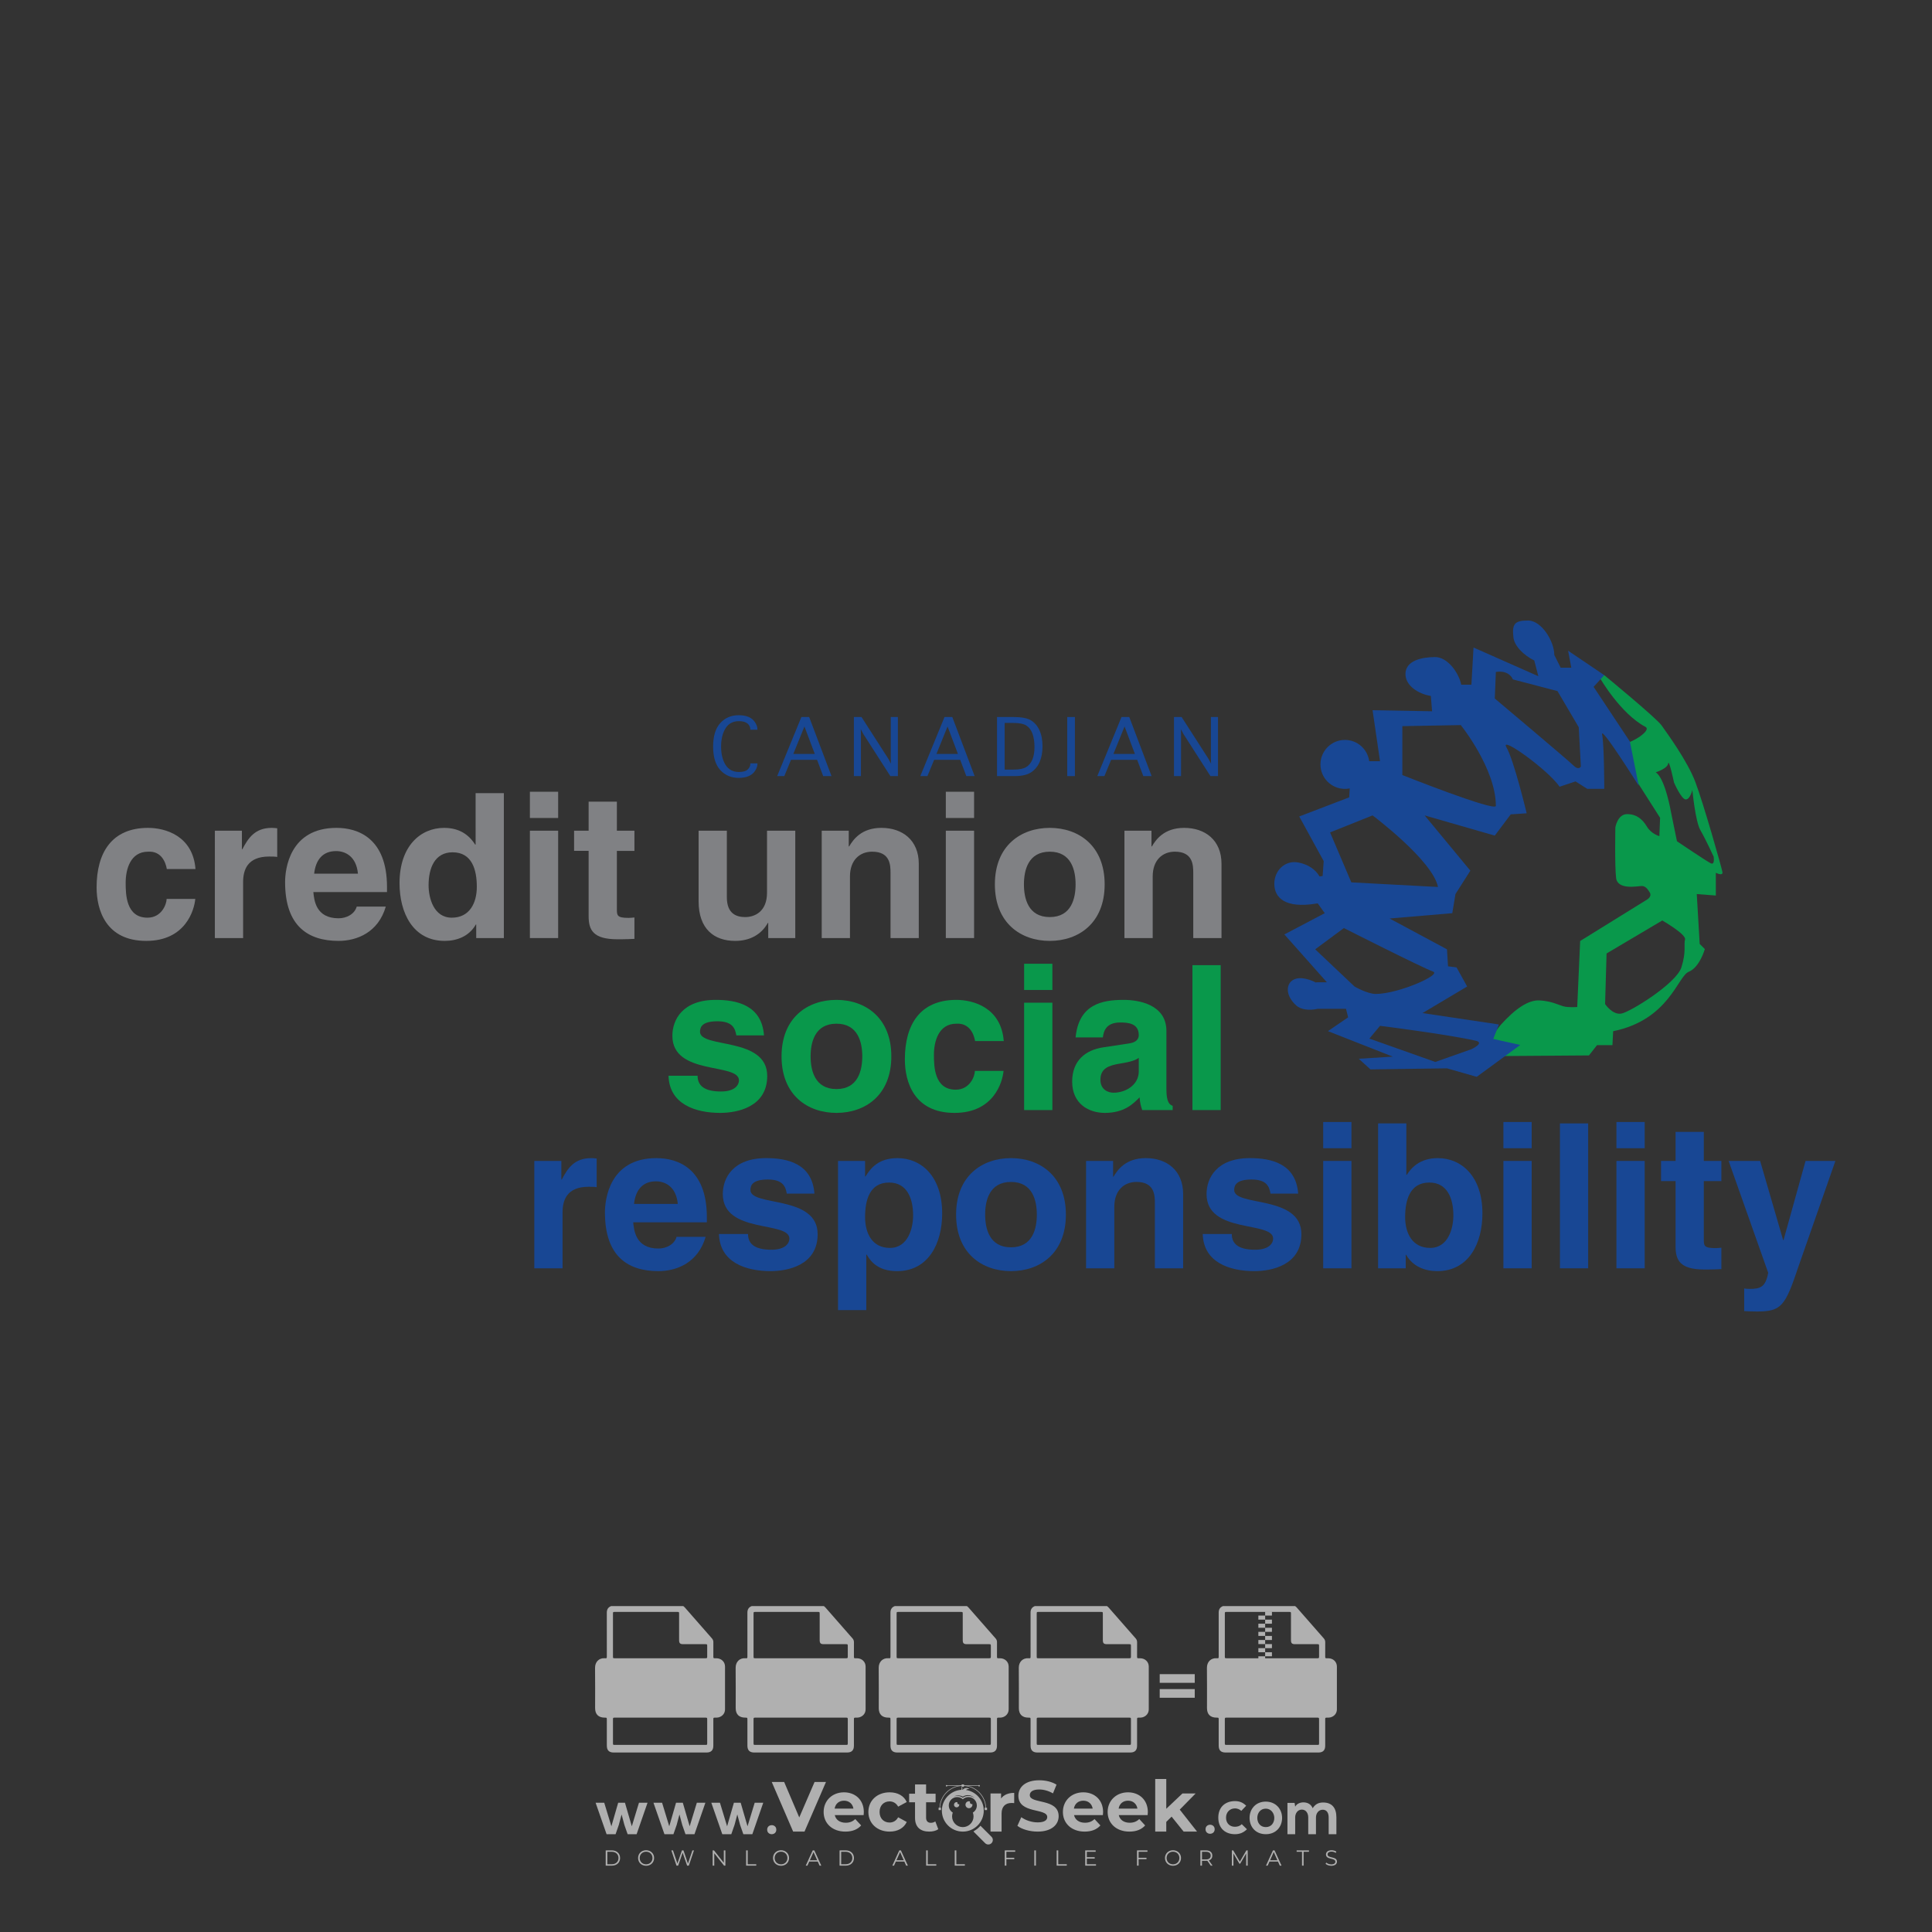 <?xml version="1.0" encoding="iso-8859-1"?>
<!-- Generator: Adobe Illustrator 24.3.0, SVG Export Plug-In . SVG Version: 6.00 Build 0)  -->
<svg version="1.1" id="Layer_1" xmlns="http://www.w3.org/2000/svg" xmlns:xlink="http://www.w3.org/1999/xlink" x="0px" y="0px"
	 viewBox="0 0 500 500" style="enable-background:new 0 0 500 500;" xml:space="preserve">
<rect x="0" y="0" width="500" height="500" fill="#333333" stroke="none"/>
<g id="watermark_1_">
	<g>
		<g id="watermark" style="opacity:0.61;">
			<g>
				<g>
					<g>
						<g>
							<polygon style="fill:#FFFFFF;" points="213.765,461.172 208.204,474.017 205.268,474.017 199.726,461.172 202.938,461.172 
								206.846,470.347 210.81,461.172 							"/>
						</g>
						<g>
							<path style="fill:#FFFFFF;" d="M223.507,469.741h-7.469c0.275,1.23,1.321,1.982,2.826,1.982c1.046,0,1.798-0.312,2.477-0.954
								l1.523,1.651c-0.917,1.046-2.294,1.597-4.074,1.597c-3.413,0-5.634-2.147-5.634-5.083c0-2.954,2.257-5.083,5.267-5.083
								c2.899,0,5.138,1.945,5.138,5.12C223.562,469.191,223.526,469.503,223.507,469.741 M216.002,468.071h4.863
								c-0.202-1.248-1.138-2.055-2.422-2.055C217.139,466.016,216.204,466.805,216.002,468.071"/>
						</g>
						<g>
							<path style="fill:#FFFFFF;" d="M224.735,468.934c0-2.973,2.294-5.083,5.505-5.083c2.074,0,3.707,0.899,4.423,2.514
								l-2.22,1.193c-0.532-0.936-1.321-1.358-2.221-1.358c-1.45,0-2.587,1.009-2.587,2.734c0,1.725,1.138,2.734,2.587,2.734
								c0.899,0,1.688-0.404,2.221-1.358l2.22,1.211c-0.716,1.578-2.349,2.495-4.423,2.495
								C227.029,474.017,224.735,471.907,224.735,468.934"/>
						</g>
						<g>
							<path style="fill:#FFFFFF;" d="M242.828,473.393c-0.587,0.422-1.45,0.624-2.331,0.624c-2.33,0-3.688-1.193-3.688-3.542
								v-4.055h-1.523v-2.202h1.523v-2.404h2.863v2.404h2.459v2.202h-2.459v4.019c0,0.844,0.458,1.303,1.229,1.303
								c0.422,0,0.844-0.128,1.156-0.367L242.828,473.393z"/>
						</g>
					</g>
					<g>
						<path style="fill:#FFFFFF;" d="M262.474,463.997v2.643c-0.238-0.018-0.422-0.037-0.642-0.037
							c-1.578,0-2.624,0.862-2.624,2.753v4.661h-2.863v-9.873h2.734v1.303C259.776,464.493,260.951,463.997,262.474,463.997"/>
					</g>
					<g>
						<path style="fill:#FFFFFF;" d="M263.299,472.53l1.009-2.239c1.083,0.789,2.697,1.339,4.239,1.339
							c1.762,0,2.477-0.587,2.477-1.376c0-2.404-7.469-0.752-7.469-5.524c0-2.184,1.762-4,5.413-4c1.615,0,3.267,0.385,4.459,1.138
							l-0.918,2.257c-1.193-0.679-2.422-1.009-3.56-1.009c-1.761,0-2.44,0.66-2.44,1.468c0,2.367,7.468,0.734,7.468,5.45
							c0,2.147-1.78,3.982-5.45,3.982C266.492,474.017,264.437,473.411,263.299,472.53"/>
					</g>
					<g>
						<path style="fill:#FFFFFF;" d="M285.428,469.741h-7.469c0.275,1.23,1.321,1.982,2.826,1.982c1.046,0,1.798-0.312,2.477-0.954
							l1.523,1.651c-0.918,1.046-2.294,1.597-4.074,1.597c-3.413,0-5.634-2.147-5.634-5.083c0-2.954,2.257-5.083,5.267-5.083
							c2.9,0,5.138,1.945,5.138,5.12C285.484,469.191,285.447,469.503,285.428,469.741 M277.923,468.071h4.863
							c-0.202-1.248-1.138-2.055-2.422-2.055C279.061,466.016,278.125,466.805,277.923,468.071"/>
					</g>
					<g>
						<path style="fill:#FFFFFF;" d="M297.007,469.741h-7.469c0.275,1.23,1.321,1.982,2.826,1.982c1.046,0,1.798-0.312,2.477-0.954
							l1.523,1.651c-0.918,1.046-2.294,1.597-4.074,1.597c-3.413,0-5.634-2.147-5.634-5.083c0-2.954,2.257-5.083,5.267-5.083
							c2.899,0,5.138,1.945,5.138,5.12C297.062,469.191,297.025,469.503,297.007,469.741 M289.501,468.071h4.863
							c-0.202-1.248-1.138-2.055-2.422-2.055C290.639,466.016,289.703,466.805,289.501,468.071"/>
					</g>
					<g>
						<polygon style="fill:#FFFFFF;" points="303.208,470.145 301.831,471.503 301.831,474.017 298.969,474.017 298.969,460.401 
							301.831,460.401 301.831,468.108 306.016,464.144 309.429,464.144 305.318,468.328 309.796,474.017 306.327,474.017 						"/>
					</g>
					<g>
						<path style="fill:#FFFFFF;" d="M256.601,475.359L256.601,475.359l-2.86-2.86c-0.435,0.508-0.953,0.943-1.534,1.284
							c-0.092,0.069-0.186,0.136-0.283,0.199l3.027,3.027c0.456,0.456,1.195,0.456,1.65,0
							C257.057,476.554,257.057,475.815,256.601,475.359"/>
					</g>
					<g>
						<path style="fill:#FFFFFF;" d="M249.984,463.244c0.221-0.173,0.495-0.281,0.797-0.281c0.042,0,0.083,0.002,0.124,0.006
							c-0.214-0.156-0.478-0.249-0.764-0.249c-0.395,0-0.744,0.18-0.981,0.458c-0.051,0-0.1,0.006-0.151,0.008
							c0.039-0.077,0.064-0.162,0.064-0.255c0-0.234-0.143-0.434-0.346-0.519c0.087,0.126,0.138,0.279,0.138,0.445
							c0,0.122-0.031,0.237-0.081,0.341c-2.811,0.201-5.03,2.539-5.03,5.4c0,2.993,2.426,5.42,5.42,5.42
							c2.993,0,5.42-2.426,5.42-5.42C254.595,465.879,252.593,463.635,249.984,463.244 M247.983,464.656
							c0.435,0,0.844,0.112,1.199,0.309c0.374-0.245,0.82-0.387,1.299-0.387c0.711,0,1.348,0.312,1.784,0.806
							c-0.435-0.379-1.004-0.61-1.627-0.61c-0.449,0-0.87,0.12-1.234,0.329c-0.079,0.046-0.156,0.096-0.229,0.15
							c-0.065-0.048-0.133-0.093-0.204-0.134c-0.369-0.219-0.8-0.344-1.26-0.344c-0.3,0-0.588,0.054-0.854,0.152
							C247.196,464.754,247.578,464.656,247.983,464.656 M251.772,469.098c0.115,0.305,0.181,0.634,0.181,0.979
							c0,1.534-1.244,2.777-2.778,2.777c-1.534,0-2.777-1.243-2.777-2.777c0-0.345,0.066-0.674,0.181-0.979
							c-0.62-0.382-1.035-1.064-1.035-1.846c0-1.197,0.971-2.168,2.168-2.168c0.565,0,1.078,0.218,1.463,0.572
							c0.386-0.354,0.899-0.572,1.464-0.572c1.197,0,2.168,0.971,2.168,2.168C252.807,468.034,252.392,468.716,251.772,469.098"/>
					</g>
					<g>
						<path style="fill:#FFFFFF;" d="M251.666,467.061c0,0.497-0.404,0.901-0.901,0.901c-0.497,0-0.901-0.404-0.901-0.901
							s0.404-0.901,0.901-0.901c0.101,0,0.197,0.017,0.287,0.047c-0.03,0.062-0.045,0.132-0.045,0.204
							c0,0.273,0.221,0.494,0.494,0.494c0.05,0,0.099-0.008,0.146-0.022C251.66,466.941,251.666,467,251.666,467.061"/>
					</g>
					<g>
						<path style="fill:#FFFFFF;" d="M248.255,467.061c0,0.376-0.305,0.681-0.681,0.681c-0.376,0-0.681-0.305-0.681-0.681
							s0.305-0.681,0.681-0.681c0.076,0,0.149,0.013,0.217,0.035c-0.023,0.047-0.034,0.1-0.034,0.155
							c0,0.206,0.167,0.374,0.374,0.374c0.038,0,0.075-0.006,0.11-0.017C248.25,466.97,248.255,467.015,248.255,467.061"/>
					</g>
					<g>
						<g>
							<g>
								<rect x="242.908" y="467.83" style="fill:#FFFFFF;" width="0.616" height="0.616"/>
							</g>
							<g>
								<rect x="254.827" y="467.83" style="fill:#FFFFFF;" width="0.616" height="0.616"/>
							</g>
							<g>
								<path style="fill:#FFFFFF;" d="M255.205,468.082h-0.14c0-3.248-2.642-5.89-5.89-5.89c-3.248,0-5.89,2.642-5.89,5.89h-0.14
									c0-1.611,0.627-3.125,1.766-4.264c1.139-1.139,2.653-1.766,4.264-1.766c1.611,0,3.125,0.627,4.264,1.766
									C254.578,464.957,255.205,466.471,255.205,468.082"/>
							</g>
						</g>
						<g>
							<rect x="248.868" y="461.814" style="fill:#FFFFFF;" width="0.616" height="0.616"/>
						</g>
						<g>
							<rect x="244.95" y="462.052" style="fill:#FFFFFF;" width="8.45" height="0.14"/>
						</g>
						<g>
							<path style="fill:#FFFFFF;" d="M245.174,462.15c0,0.108-0.088,0.196-0.196,0.196c-0.108,0-0.196-0.088-0.196-0.196
								c0-0.108,0.088-0.196,0.196-0.196C245.086,461.954,245.174,462.042,245.174,462.15"/>
						</g>
						<g>
							<path style="fill:#FFFFFF;" d="M253.596,462.15c0,0.108-0.088,0.196-0.196,0.196c-0.108,0-0.196-0.088-0.196-0.196
								c0-0.108,0.088-0.196,0.196-0.196C253.509,461.954,253.596,462.042,253.596,462.15"/>
						</g>
					</g>
				</g>
				<g>
					<path style="fill:#FFFFFF;" d="M314.356,473.409c0,1.559-2.364,1.559-2.364,0C311.993,471.851,314.356,471.851,314.356,473.409
						z"/>
				</g>
				<g>
					<g>
						<g>
							<path style="fill:#FFFFFF;" d="M161.739,466.549l1.772,6.088l1.855-6.088h2.215l-2.823,8.14h-2.33l-0.837-2.396l-0.722-2.708
								l-0.722,2.708l-0.837,2.396h-2.33l-2.839-8.14h2.231l1.855,6.088l1.756-6.088H161.739z"/>
						</g>
						<g>
							<path style="fill:#FFFFFF;" d="M176.713,466.549l1.772,6.088l1.855-6.088h2.215l-2.823,8.14h-2.33l-0.837-2.396l-0.722-2.708
								l-0.722,2.708l-0.837,2.396h-2.33l-2.839-8.14h2.231l1.855,6.088l1.756-6.088H176.713z"/>
						</g>
						<g>
							<path style="fill:#FFFFFF;" d="M191.687,466.549l1.772,6.088l1.855-6.088h2.215l-2.823,8.14h-2.33l-0.837-2.396l-0.722-2.708
								l-0.722,2.708l-0.837,2.396h-2.33l-2.839-8.14h2.231l1.855,6.088l1.756-6.088H191.687z"/>
						</g>
					</g>
					<g>
						<path style="fill:#FFFFFF;" d="M200.908,473.52c0,1.559-2.364,1.559-2.364,0C198.545,471.962,200.908,471.962,200.908,473.52z
							"/>
					</g>
					<g>
						<path style="fill:#FFFFFF;" d="M322.71,473.409c-0.935,0.919-1.919,1.28-3.117,1.28c-2.346,0-4.3-1.411-4.3-4.282
							s1.953-4.284,4.3-4.284c1.149,0,2.035,0.329,2.921,1.199l-1.264,1.329c-0.476-0.428-1.066-0.64-1.623-0.64
							c-1.346,0-2.33,0.985-2.33,2.396c0,1.542,1.05,2.362,2.297,2.362c0.64,0,1.28-0.18,1.772-0.672L322.71,473.409z"/>
					</g>
					<g>
						<path style="fill:#FFFFFF;" d="M331.805,470.472c0,2.33-1.591,4.217-4.217,4.217c-2.626,0-4.201-1.887-4.201-4.217
							c0-2.314,1.609-4.217,4.185-4.217C330.149,466.255,331.805,468.158,331.805,470.472z M325.389,470.472
							c0,1.231,0.739,2.38,2.199,2.38c1.46,0,2.199-1.149,2.199-2.38c0-1.215-0.854-2.396-2.199-2.396
							C326.144,468.077,325.389,469.258,325.389,470.472z"/>
					</g>
					<g>
						<path style="fill:#FFFFFF;" d="M338.572,474.689v-4.332c0-1.068-0.559-2.035-1.658-2.035c-1.082,0-1.722,0.967-1.722,2.035
							v4.332h-2.003v-8.107h1.855l0.148,0.985c0.426-0.82,1.362-1.116,2.133-1.116c0.969,0,1.937,0.394,2.396,1.51
							c0.723-1.149,1.658-1.478,2.708-1.478c2.297,0,3.43,1.412,3.43,3.84v4.365h-2.003v-4.365c0-1.066-0.442-1.97-1.526-1.97
							c-1.082,0-1.756,0.935-1.756,2.003v4.332H338.572z"/>
					</g>
				</g>
			</g>
		</g>
		<g style="opacity:0.61;">
			<g>
				<g>
					<path style="fill:#FFFFFF;" d="M345.988,431.299c-0.006-1.224-0.959-2.121-2.189-2.14c-0.924-0.014-0.832,0.12-0.834-0.867
						c-0.003-1.097-0.007-2.194,0.003-3.292c0.003-0.379-0.112-0.691-0.362-0.976c-2.342-2.668-4.678-5.342-7.019-8.011
						c-0.12-0.137-0.275-0.244-0.414-0.366c-6.214,0-12.427,0-18.641,0c-0.794,0.293-1.14,0.868-1.138,1.709
						c0.01,3.748,0.004,7.496,0.004,11.243c0,0.556-0.003,0.589-0.55,0.551c-1.497-0.102-2.516,0.986-2.497,2.492
						c0.044,3.476,0.013,6.953,0.014,10.429c0.001,1.58,0.867,2.443,2.45,2.449c0.582,0.002,0.582,0.002,0.582,0.6
						c0,2.219-0.001,4.438,0.001,6.657c0.001,1.192,0.58,1.771,1.768,1.771c8.013,0.001,16.027,0.001,24.04,0
						c1.168,0,1.755-0.583,1.757-1.745c0.002-2.256,0-4.512,0.001-6.768c0-0.512,0.002-0.511,0.52-0.515
						c0.271-0.002,0.541,0.008,0.809-0.058c0.996-0.246,1.69-1.044,1.694-2.069C346.003,438.696,346.005,434.997,345.988,431.299z
						 M317.537,417.162c5.337,0,10.674,0,16.01,0c0.548,0,0.554,0.007,0.554,0.561c0.001,2.243-0.001,4.486,0.001,6.73
						c0.001,0.811,0.249,1.059,1.06,1.059c1.91,0.001,3.821,0,5.731,0.001c0.458,0,0.479,0.021,0.481,0.483
						c0.003,0.887,0.002,1.775,0,2.662c-0.001,0.477-0.024,0.498-0.504,0.499c-3.895,0.001-7.79,0-11.684,0
						c-3.882,0-7.765,0-11.647,0c-0.55,0-0.552-0.001-0.552-0.561c-0.001-3.624-0.001-7.247,0-10.871
						C316.987,417.166,316.991,417.162,317.537,417.162z M340.822,451.579c-3.883,0.001-7.766,0-11.65,0c-3.871,0-7.742,0-11.613,0
						c-0.572,0-0.574-0.002-0.574-0.579c-0.001-1.997-0.001-3.994,0.001-5.991c0-0.464,0.023-0.486,0.478-0.487
						c7.803-0.001,15.607-0.001,23.41,0c0.478,0,0.499,0.02,0.499,0.503c0.002,1.997,0.001,3.994,0,5.991
						C341.375,451.574,341.37,451.579,340.822,451.579z"/>
				</g>
				<g>
					<g>
						<rect x="327.418" y="417.053" style="fill:#FFFFFF;" width="1.757" height="1.054"/>
					</g>
					<g>
						<rect x="325.662" y="418.107" style="fill:#FFFFFF;" width="1.757" height="1.054"/>
					</g>
					<g>
						<rect x="327.418" y="419.161" style="fill:#FFFFFF;" width="1.757" height="1.054"/>
					</g>
					<g>
						<rect x="325.662" y="420.215" style="fill:#FFFFFF;" width="1.757" height="1.054"/>
					</g>
					<g>
						<rect x="327.418" y="421.269" style="fill:#FFFFFF;" width="1.757" height="1.054"/>
					</g>
					<g>
						<rect x="325.662" y="422.323" style="fill:#FFFFFF;" width="1.757" height="1.054"/>
					</g>
					<g>
						<rect x="327.418" y="423.378" style="fill:#FFFFFF;" width="1.757" height="1.054"/>
					</g>
					<g>
						<rect x="325.662" y="424.432" style="fill:#FFFFFF;" width="1.757" height="1.054"/>
					</g>
					<g>
						<rect x="327.418" y="425.486" style="fill:#FFFFFF;" width="1.757" height="1.054"/>
					</g>
					<g>
						<rect x="325.662" y="426.54" style="fill:#FFFFFF;" width="1.757" height="1.054"/>
					</g>
					<g>
						<rect x="327.418" y="427.594" style="fill:#FFFFFF;" width="1.757" height="1.054"/>
					</g>
					<g>
						<rect x="325.662" y="428.648" style="fill:#FFFFFF;" width="1.757" height="1.054"/>
					</g>
				</g>
			</g>
			<g>
				<path style="fill:#FFFFFF;" d="M187.637,431.299c-0.006-1.224-0.959-2.121-2.189-2.14c-0.924-0.014-0.832,0.12-0.834-0.867
					c-0.003-1.097-0.007-2.194,0.003-3.292c0.003-0.379-0.112-0.691-0.362-0.976c-2.342-2.668-4.678-5.342-7.019-8.011
					c-0.12-0.137-0.275-0.244-0.414-0.366c-6.214,0-12.427,0-18.641,0c-0.794,0.293-1.14,0.868-1.138,1.709
					c0.01,3.748,0.004,7.496,0.004,11.243c0,0.556-0.003,0.589-0.55,0.551c-1.497-0.102-2.516,0.986-2.497,2.492
					c0.044,3.476,0.013,6.953,0.014,10.429c0.001,1.58,0.867,2.443,2.45,2.449c0.582,0.002,0.582,0.002,0.582,0.6
					c0,2.219-0.001,4.438,0.001,6.657c0.001,1.192,0.58,1.771,1.768,1.771c8.013,0.001,16.027,0.001,24.04,0
					c1.168,0,1.755-0.583,1.757-1.745c0.002-2.256,0-4.512,0.001-6.768c0-0.512,0.002-0.511,0.52-0.515
					c0.271-0.002,0.541,0.008,0.809-0.058c0.996-0.246,1.69-1.044,1.694-2.069C187.652,438.696,187.655,434.997,187.637,431.299z
					 M159.187,417.162c5.337,0,10.674,0,16.01,0c0.548,0,0.554,0.007,0.554,0.561c0.001,2.243-0.001,4.486,0.001,6.73
					c0.001,0.811,0.249,1.059,1.06,1.059c1.91,0.001,3.821,0,5.731,0.001c0.458,0,0.479,0.021,0.481,0.483
					c0.003,0.887,0.002,1.775,0,2.662c-0.001,0.477-0.024,0.498-0.504,0.499c-3.895,0.001-7.79,0-11.684,0
					c-3.882,0-7.765,0-11.647,0c-0.55,0-0.552-0.001-0.552-0.561c-0.001-3.624-0.001-7.247,0-10.871
					C158.636,417.166,158.64,417.162,159.187,417.162z M182.472,451.579c-3.883,0.001-7.766,0-11.65,0c-3.871,0-7.742,0-11.613,0
					c-0.572,0-0.574-0.002-0.574-0.579c-0.001-1.997-0.001-3.994,0.001-5.991c0-0.464,0.023-0.486,0.478-0.487
					c7.803-0.001,15.607-0.001,23.41,0c0.478,0,0.499,0.02,0.499,0.503c0.002,1.997,0.001,3.994,0,5.991
					C183.024,451.574,183.019,451.579,182.472,451.579z"/>
			</g>
			<g>
				<path style="fill:#FFFFFF;" d="M159.779,440.669v-7.897h2.779c0.375,0,0.726,0.061,1.053,0.182
					c0.327,0.121,0.612,0.292,0.855,0.513c0.242,0.221,0.434,0.483,0.573,0.789c0.14,0.305,0.21,0.642,0.21,1.009
					c0,0.375-0.07,0.715-0.21,1.02c-0.14,0.305-0.331,0.568-0.573,0.789c-0.243,0.221-0.528,0.392-0.855,0.513
					c-0.327,0.121-0.678,0.182-1.053,0.182h-1.29v2.901H159.779z M162.58,436.356c0.39,0,0.684-0.111,0.882-0.331
					c0.199-0.22,0.298-0.474,0.298-0.761c0-0.14-0.024-0.276-0.072-0.408c-0.048-0.132-0.121-0.248-0.221-0.347
					c-0.099-0.099-0.223-0.178-0.37-0.237c-0.147-0.059-0.32-0.089-0.518-0.089h-1.312v2.173H162.58z"/>
				<path style="fill:#FFFFFF;" d="M166.308,432.771h1.731l3.177,5.294h0.088l-0.088-1.522v-3.772h1.478v7.897h-1.566l-3.353-5.592
					h-0.088l0.088,1.522v4.07h-1.467V432.771z"/>
				<path style="fill:#FFFFFF;" d="M177.922,436.334h3.872c0.022,0.089,0.04,0.195,0.055,0.32c0.014,0.125,0.022,0.25,0.022,0.375
					c0,0.507-0.077,0.985-0.231,1.434c-0.154,0.449-0.397,0.849-0.728,1.202c-0.353,0.375-0.776,0.666-1.268,0.871
					c-0.493,0.206-1.055,0.309-1.688,0.309c-0.574,0-1.114-0.103-1.622-0.309c-0.507-0.206-0.948-0.492-1.323-0.86
					c-0.375-0.367-0.673-0.803-0.894-1.307c-0.221-0.504-0.331-1.053-0.331-1.649c0-0.595,0.11-1.145,0.331-1.649
					c0.221-0.504,0.518-0.939,0.894-1.307c0.375-0.367,0.816-0.654,1.323-0.86c0.507-0.206,1.048-0.309,1.622-0.309
					c0.64,0,1.211,0.11,1.715,0.331c0.504,0.221,0.935,0.526,1.296,0.915l-1.025,1.004c-0.258-0.272-0.544-0.48-0.861-0.623
					c-0.316-0.143-0.695-0.215-1.136-0.215c-0.361,0-0.703,0.065-1.026,0.193c-0.324,0.129-0.607,0.311-0.85,0.546
					c-0.242,0.235-0.436,0.52-0.579,0.855c-0.143,0.335-0.215,0.708-0.215,1.119c0,0.412,0.072,0.785,0.215,1.12
					c0.143,0.335,0.338,0.62,0.584,0.855c0.246,0.235,0.531,0.418,0.855,0.546c0.323,0.129,0.669,0.193,1.037,0.193
					c0.419,0,0.773-0.061,1.064-0.182c0.29-0.121,0.538-0.278,0.744-0.469c0.148-0.132,0.275-0.3,0.381-0.502
					c0.106-0.202,0.189-0.428,0.248-0.678h-2.482V436.334z"/>
			</g>
			<g>
				<path style="fill:#FFFFFF;" d="M224.019,431.299c-0.006-1.224-0.959-2.121-2.189-2.14c-0.924-0.014-0.832,0.12-0.834-0.867
					c-0.003-1.097-0.007-2.194,0.003-3.292c0.003-0.379-0.112-0.691-0.362-0.976c-2.342-2.668-4.678-5.342-7.019-8.011
					c-0.12-0.137-0.275-0.244-0.414-0.366c-6.214,0-12.427,0-18.641,0c-0.794,0.293-1.14,0.868-1.138,1.709
					c0.01,3.748,0.004,7.496,0.004,11.243c0,0.556-0.003,0.589-0.55,0.551c-1.497-0.102-2.516,0.986-2.497,2.492
					c0.044,3.476,0.013,6.953,0.014,10.429c0.001,1.58,0.867,2.443,2.45,2.449c0.582,0.002,0.582,0.002,0.582,0.6
					c0,2.219-0.001,4.438,0.001,6.657c0.001,1.192,0.58,1.771,1.768,1.771c8.013,0.001,16.027,0.001,24.04,0
					c1.168,0,1.755-0.583,1.757-1.745c0.002-2.256,0-4.512,0.001-6.768c0-0.512,0.002-0.511,0.52-0.515
					c0.271-0.002,0.541,0.008,0.809-0.058c0.997-0.246,1.69-1.044,1.694-2.069C224.034,438.696,224.036,434.997,224.019,431.299z
					 M195.568,417.162c5.337,0,10.674,0,16.01,0c0.548,0,0.554,0.007,0.554,0.561c0.001,2.243-0.001,4.486,0.001,6.73
					c0.001,0.811,0.249,1.059,1.06,1.059c1.91,0.001,3.821,0,5.731,0.001c0.458,0,0.479,0.021,0.481,0.483
					c0.003,0.887,0.002,1.775,0,2.662c-0.001,0.477-0.024,0.498-0.504,0.499c-3.895,0.001-7.79,0-11.684,0
					c-3.882,0-7.765,0-11.647,0c-0.55,0-0.552-0.001-0.552-0.561c-0.001-3.624-0.001-7.247,0-10.871
					C195.018,417.166,195.022,417.162,195.568,417.162z M218.854,451.579c-3.883,0.001-7.766,0-11.65,0c-3.871,0-7.742,0-11.613,0
					c-0.572,0-0.574-0.002-0.574-0.579c-0.001-1.997-0.001-3.994,0.001-5.991c0-0.464,0.023-0.486,0.478-0.487
					c7.803-0.001,15.607-0.001,23.41,0c0.478,0,0.499,0.02,0.499,0.503c0.002,1.997,0.001,3.994,0,5.991
					C219.406,451.574,219.401,451.579,218.854,451.579z"/>
			</g>
			<g>
				<path style="fill:#FFFFFF;" d="M205.111,432.771h1.699l2.967,7.897h-1.644l-0.651-1.886h-3.044l-0.651,1.886h-1.643
					L205.111,432.771z M206.997,437.415l-0.706-1.974l-0.287-0.96h-0.088l-0.287,0.96l-0.706,1.974H206.997z"/>
				<path style="fill:#FFFFFF;" d="M211.331,434.536c-0.125,0-0.245-0.024-0.359-0.072c-0.114-0.048-0.213-0.114-0.298-0.199
					c-0.084-0.084-0.151-0.182-0.198-0.292c-0.048-0.11-0.072-0.232-0.072-0.364s0.024-0.254,0.072-0.364
					c0.048-0.11,0.114-0.208,0.198-0.292c0.084-0.084,0.184-0.151,0.298-0.198c0.114-0.048,0.233-0.072,0.359-0.072
					c0.257,0,0.478,0.09,0.662,0.27c0.184,0.181,0.276,0.399,0.276,0.656s-0.092,0.476-0.276,0.656
					C211.809,434.446,211.589,434.536,211.331,434.536z M210.615,440.669v-5.404h1.445v5.404H210.615z"/>
			</g>
			<g>
				<path style="fill:#FFFFFF;" d="M261.044,431.299c-0.006-1.224-0.959-2.121-2.189-2.14c-0.924-0.014-0.832,0.12-0.834-0.867
					c-0.003-1.097-0.007-2.194,0.003-3.292c0.003-0.379-0.112-0.691-0.362-0.976c-2.342-2.668-4.678-5.342-7.019-8.011
					c-0.12-0.137-0.275-0.244-0.414-0.366c-6.214,0-12.427,0-18.641,0c-0.794,0.293-1.14,0.868-1.138,1.709
					c0.01,3.748,0.004,7.496,0.004,11.243c0,0.556-0.003,0.589-0.55,0.551c-1.497-0.102-2.516,0.986-2.497,2.492
					c0.044,3.476,0.013,6.953,0.014,10.429c0.001,1.58,0.867,2.443,2.45,2.449c0.582,0.002,0.582,0.002,0.582,0.6
					c0,2.219-0.001,4.438,0.001,6.657c0.001,1.192,0.58,1.771,1.768,1.771c8.013,0.001,16.027,0.001,24.04,0
					c1.168,0,1.755-0.583,1.757-1.745c0.002-2.256,0-4.512,0.001-6.768c0-0.512,0.002-0.511,0.52-0.515
					c0.271-0.002,0.541,0.008,0.809-0.058c0.996-0.246,1.69-1.044,1.694-2.069C261.059,438.696,261.061,434.997,261.044,431.299z
					 M232.593,417.162c5.337,0,10.674,0,16.01,0c0.548,0,0.554,0.007,0.554,0.561c0.001,2.243-0.001,4.486,0.001,6.73
					c0.001,0.811,0.249,1.059,1.06,1.059c1.91,0.001,3.821,0,5.731,0.001c0.458,0,0.479,0.021,0.481,0.483
					c0.003,0.887,0.002,1.775,0,2.662c-0.001,0.477-0.024,0.498-0.504,0.499c-3.895,0.001-7.79,0-11.684,0
					c-3.882,0-7.765,0-11.647,0c-0.55,0-0.552-0.001-0.552-0.561c-0.001-3.624-0.001-7.247,0-10.871
					C232.042,417.166,232.047,417.162,232.593,417.162z M255.878,451.579c-3.883,0.001-7.766,0-11.65,0c-3.871,0-7.742,0-11.613,0
					c-0.572,0-0.574-0.002-0.574-0.579c-0.001-1.997-0.001-3.994,0.001-5.991c0-0.464,0.023-0.486,0.478-0.487
					c7.803-0.001,15.607-0.001,23.41,0c0.478,0,0.499,0.02,0.499,0.503c0.002,1.997,0.001,3.994,0,5.991
					C256.431,451.574,256.426,451.579,255.878,451.579z"/>
			</g>
			<g>
				<path style="fill:#FFFFFF;" d="M236.361,440.845c-0.338,0-0.662-0.048-0.971-0.143c-0.309-0.095-0.592-0.239-0.849-0.43
					c-0.257-0.191-0.481-0.425-0.673-0.7c-0.191-0.276-0.342-0.597-0.452-0.965l1.401-0.551c0.103,0.397,0.283,0.726,0.54,0.987
					c0.257,0.261,0.596,0.392,1.015,0.392c0.154,0,0.303-0.02,0.447-0.061c0.143-0.04,0.272-0.099,0.386-0.176
					s0.204-0.175,0.27-0.292c0.066-0.118,0.099-0.254,0.099-0.408c0-0.147-0.026-0.279-0.077-0.397
					c-0.051-0.117-0.138-0.227-0.259-0.331c-0.121-0.103-0.28-0.202-0.475-0.298c-0.195-0.095-0.435-0.195-0.722-0.298l-0.485-0.176
					c-0.213-0.073-0.429-0.173-0.645-0.298c-0.217-0.125-0.413-0.276-0.59-0.452c-0.177-0.176-0.322-0.384-0.436-0.623
					c-0.114-0.239-0.171-0.509-0.171-0.81c0-0.309,0.06-0.597,0.182-0.866c0.121-0.268,0.294-0.503,0.518-0.706
					c0.224-0.202,0.492-0.36,0.805-0.474s0.66-0.171,1.042-0.171c0.397,0,0.74,0.053,1.031,0.16
					c0.291,0.107,0.537,0.243,0.739,0.408c0.202,0.165,0.366,0.348,0.491,0.546c0.125,0.199,0.217,0.386,0.276,0.563l-1.312,0.551
					c-0.074-0.221-0.208-0.419-0.402-0.596c-0.195-0.176-0.462-0.265-0.8-0.265c-0.324,0-0.592,0.075-0.805,0.226
					c-0.213,0.151-0.32,0.348-0.32,0.59c0,0.235,0.103,0.436,0.309,0.601c0.206,0.165,0.533,0.325,0.982,0.48l0.497,0.165
					c0.316,0.111,0.605,0.237,0.866,0.381c0.261,0.143,0.485,0.314,0.673,0.513c0.187,0.199,0.331,0.425,0.43,0.678
					c0.1,0.254,0.149,0.546,0.149,0.877c0,0.412-0.083,0.767-0.248,1.064c-0.165,0.298-0.377,0.542-0.634,0.734
					c-0.258,0.191-0.548,0.335-0.872,0.43C236.986,440.797,236.67,440.845,236.361,440.845z"/>
				<path style="fill:#FFFFFF;" d="M239.516,432.771h1.61l1.633,4.754l0.287,1.015h0.088l0.309-1.015l1.699-4.754h1.61l-2.879,7.897
					h-1.566L239.516,432.771z"/>
				<path style="fill:#FFFFFF;" d="M251.097,436.334h3.871c0.022,0.089,0.04,0.195,0.055,0.32c0.015,0.125,0.023,0.25,0.023,0.375
					c0,0.507-0.078,0.985-0.232,1.434c-0.154,0.449-0.397,0.849-0.728,1.202c-0.353,0.375-0.775,0.666-1.268,0.871
					c-0.493,0.206-1.055,0.309-1.688,0.309c-0.574,0-1.114-0.103-1.621-0.309c-0.507-0.206-0.949-0.492-1.324-0.86
					c-0.375-0.367-0.673-0.803-0.894-1.307c-0.22-0.504-0.331-1.053-0.331-1.649c0-0.595,0.11-1.145,0.331-1.649
					c0.221-0.504,0.518-0.939,0.894-1.307c0.375-0.367,0.816-0.654,1.324-0.86c0.507-0.206,1.047-0.309,1.621-0.309
					c0.64,0,1.211,0.11,1.715,0.331c0.504,0.221,0.936,0.526,1.296,0.915l-1.026,1.004c-0.257-0.272-0.544-0.48-0.861-0.623
					c-0.316-0.143-0.694-0.215-1.136-0.215c-0.36,0-0.702,0.065-1.026,0.193c-0.323,0.129-0.607,0.311-0.849,0.546
					c-0.243,0.235-0.436,0.52-0.579,0.855c-0.143,0.335-0.215,0.708-0.215,1.119c0,0.412,0.072,0.785,0.215,1.12
					c0.143,0.335,0.338,0.62,0.585,0.855c0.246,0.235,0.531,0.418,0.854,0.546c0.324,0.129,0.669,0.193,1.037,0.193
					c0.419,0,0.774-0.061,1.064-0.182c0.29-0.121,0.539-0.278,0.745-0.469c0.147-0.132,0.274-0.3,0.38-0.502
					c0.107-0.202,0.189-0.428,0.248-0.678h-2.482V436.334z"/>
			</g>
			<g>
				<path style="fill:#FFFFFF;" d="M297.3,431.299c-0.006-1.224-0.959-2.121-2.189-2.14c-0.924-0.014-0.832,0.12-0.834-0.867
					c-0.003-1.097-0.007-2.194,0.003-3.292c0.003-0.379-0.112-0.691-0.362-0.976c-2.342-2.668-4.678-5.342-7.019-8.011
					c-0.12-0.137-0.275-0.244-0.414-0.366c-6.214,0-12.427,0-18.641,0c-0.794,0.293-1.14,0.868-1.138,1.709
					c0.01,3.748,0.004,7.496,0.004,11.243c0,0.556-0.003,0.589-0.55,0.551c-1.497-0.102-2.516,0.986-2.497,2.492
					c0.044,3.476,0.013,6.953,0.014,10.429c0.001,1.58,0.867,2.443,2.45,2.449c0.582,0.002,0.582,0.002,0.582,0.6
					c0,2.219-0.001,4.438,0.001,6.657c0.001,1.192,0.58,1.771,1.768,1.771c8.013,0.001,16.027,0.001,24.04,0
					c1.168,0,1.755-0.583,1.757-1.745c0.002-2.256,0-4.512,0.001-6.768c0-0.512,0.002-0.511,0.52-0.515
					c0.271-0.002,0.541,0.008,0.809-0.058c0.996-0.246,1.69-1.044,1.694-2.069C297.315,438.696,297.318,434.997,297.3,431.299z
					 M268.85,417.162c5.337,0,10.674,0,16.01,0c0.548,0,0.554,0.007,0.554,0.561c0.001,2.243-0.001,4.486,0.001,6.73
					c0.001,0.811,0.249,1.059,1.06,1.059c1.91,0.001,3.821,0,5.731,0.001c0.458,0,0.479,0.021,0.481,0.483
					c0.003,0.887,0.002,1.775,0,2.662c-0.001,0.477-0.024,0.498-0.504,0.499c-3.895,0.001-7.79,0-11.684,0
					c-3.882,0-7.765,0-11.647,0c-0.55,0-0.552-0.001-0.552-0.561c-0.001-3.624-0.001-7.247,0-10.871
					C268.299,417.166,268.303,417.162,268.85,417.162z M292.135,451.579c-3.883,0.001-7.766,0-11.65,0c-3.871,0-7.742,0-11.613,0
					c-0.572,0-0.574-0.002-0.574-0.579c-0.001-1.997-0.001-3.994,0.001-5.991c0-0.464,0.023-0.486,0.478-0.487
					c7.803-0.001,15.607-0.001,23.41,0c0.478,0,0.499,0.02,0.499,0.503c0.001,1.997,0.001,3.994,0,5.991
					C292.687,451.574,292.682,451.579,292.135,451.579z"/>
			</g>
			<g>
				<path style="fill:#FFFFFF;" d="M272.966,434.183v1.831h3.165v1.412h-3.165v1.831h3.518v1.412h-5.007v-7.897h5.007v1.412H272.966
					z"/>
				<path style="fill:#FFFFFF;" d="M277.852,440.669v-7.897h2.779c0.375,0,0.726,0.061,1.053,0.182
					c0.327,0.121,0.612,0.292,0.855,0.513c0.243,0.221,0.434,0.483,0.574,0.789c0.14,0.305,0.209,0.642,0.209,1.009
					c0,0.375-0.07,0.715-0.209,1.02c-0.14,0.305-0.331,0.568-0.574,0.789c-0.243,0.221-0.528,0.392-0.855,0.513
					c-0.327,0.121-0.678,0.182-1.053,0.182h-1.29v2.901H277.852z M280.653,436.356c0.389,0,0.684-0.111,0.882-0.331
					c0.199-0.22,0.298-0.474,0.298-0.761c0-0.14-0.024-0.276-0.072-0.408c-0.048-0.132-0.121-0.248-0.221-0.347
					c-0.099-0.099-0.222-0.178-0.37-0.237c-0.147-0.059-0.32-0.089-0.518-0.089h-1.312v2.173H280.653z"/>
				<path style="fill:#FFFFFF;" d="M286.797,440.845c-0.338,0-0.662-0.048-0.971-0.143c-0.309-0.095-0.592-0.239-0.849-0.43
					c-0.257-0.191-0.482-0.425-0.673-0.7c-0.191-0.276-0.342-0.597-0.452-0.965l1.401-0.551c0.103,0.397,0.283,0.726,0.541,0.987
					c0.257,0.261,0.595,0.392,1.015,0.392c0.154,0,0.303-0.02,0.447-0.061c0.143-0.04,0.272-0.099,0.386-0.176
					c0.114-0.077,0.204-0.175,0.27-0.292c0.066-0.118,0.1-0.254,0.1-0.408c0-0.147-0.026-0.279-0.077-0.397
					c-0.051-0.117-0.138-0.227-0.259-0.331c-0.121-0.103-0.279-0.202-0.474-0.298c-0.195-0.095-0.436-0.195-0.723-0.298
					l-0.485-0.176c-0.213-0.073-0.428-0.173-0.645-0.298c-0.217-0.125-0.414-0.276-0.59-0.452c-0.176-0.176-0.322-0.384-0.436-0.623
					c-0.114-0.239-0.171-0.509-0.171-0.81c0-0.309,0.061-0.597,0.182-0.866c0.121-0.268,0.294-0.503,0.518-0.706
					c0.224-0.202,0.493-0.36,0.805-0.474c0.312-0.114,0.66-0.171,1.042-0.171c0.397,0,0.741,0.053,1.031,0.16
					c0.29,0.107,0.537,0.243,0.739,0.408c0.202,0.165,0.365,0.348,0.491,0.546c0.125,0.199,0.217,0.386,0.276,0.563l-1.312,0.551
					c-0.074-0.221-0.208-0.419-0.403-0.596c-0.195-0.176-0.462-0.265-0.799-0.265c-0.324,0-0.592,0.075-0.805,0.226
					c-0.213,0.151-0.32,0.348-0.32,0.59c0,0.235,0.103,0.436,0.309,0.601c0.206,0.165,0.533,0.325,0.982,0.48l0.496,0.165
					c0.316,0.111,0.605,0.237,0.866,0.381c0.261,0.143,0.485,0.314,0.673,0.513c0.187,0.199,0.331,0.425,0.43,0.678
					c0.099,0.254,0.149,0.546,0.149,0.877c0,0.412-0.083,0.767-0.248,1.064c-0.165,0.298-0.377,0.542-0.634,0.734
					c-0.258,0.191-0.548,0.335-0.872,0.43C287.422,440.797,287.105,440.845,286.797,440.845z"/>
			</g>
			<g>
				<path style="fill:#FFFFFF;" d="M321.394,439.168l4.004-4.985h-3.827v-1.412h5.559v1.5l-3.96,4.985h4.004v1.412h-5.779V439.168z"
					/>
				<path style="fill:#FFFFFF;" d="M328.409,432.771h1.489v7.897h-1.489V432.771z"/>
				<path style="fill:#FFFFFF;" d="M331.486,440.669v-7.897h2.779c0.375,0,0.726,0.061,1.053,0.182
					c0.327,0.121,0.612,0.292,0.855,0.513s0.434,0.483,0.574,0.789c0.14,0.305,0.209,0.642,0.209,1.009
					c0,0.375-0.07,0.715-0.209,1.02c-0.14,0.305-0.331,0.568-0.574,0.789c-0.243,0.221-0.528,0.392-0.855,0.513
					c-0.327,0.121-0.678,0.182-1.053,0.182h-1.29v2.901H331.486z M334.288,436.356c0.389,0,0.684-0.111,0.882-0.331
					c0.199-0.22,0.298-0.474,0.298-0.761c0-0.14-0.024-0.276-0.072-0.408c-0.048-0.132-0.121-0.248-0.221-0.347
					c-0.099-0.099-0.222-0.178-0.37-0.237c-0.147-0.059-0.32-0.089-0.518-0.089h-1.312v2.173H334.288z"/>
			</g>
		</g>
		<g style="opacity:0.61;">
			<path style="fill:#FFFFFF;" d="M300.133,433.27h9.067v2.242h-9.067V433.27z M300.133,437.136h9.067v2.243h-9.067V437.136z"/>
		</g>
	</g>
	<g style="opacity:0.61;">
		<path style="fill:#FFFFFF;" d="M156.756,478.878h1.607c1.263,0,2.114,0.812,2.114,1.974c0,1.161-0.851,1.973-2.114,1.973h-1.607
			V478.878z M158.34,482.464c1.049,0,1.725-0.665,1.725-1.612c0-0.947-0.677-1.613-1.725-1.613h-1.167v3.225H158.34z"/>
		<path style="fill:#FFFFFF;" d="M165.139,480.851c0-1.15,0.879-2.007,2.075-2.007c1.184,0,2.069,0.851,2.069,2.007
			c0,1.156-0.885,2.007-2.069,2.007C166.019,482.858,165.139,482.002,165.139,480.851z M168.866,480.851
			c0-0.942-0.705-1.635-1.652-1.635c-0.953,0-1.663,0.693-1.663,1.635c0,0.941,0.71,1.635,1.663,1.635
			C168.162,482.486,168.866,481.793,168.866,480.851z"/>
		<path style="fill:#FFFFFF;" d="M179.596,478.878l-1.331,3.947h-0.44l-1.156-3.366l-1.161,3.366h-0.434l-1.331-3.947h0.429
			l1.139,3.394l1.178-3.394h0.389l1.161,3.411l1.156-3.411H179.596z"/>
		<path style="fill:#FFFFFF;" d="M187.731,478.878v3.947h-0.344l-2.537-3.202v3.202h-0.417v-3.947h0.344l2.543,3.203v-3.203H187.731
			z"/>
		<path style="fill:#FFFFFF;" d="M193.093,478.878h0.417v3.586h2.21v0.361h-2.627V478.878z"/>
		<path style="fill:#FFFFFF;" d="M200.061,480.851c0-1.15,0.879-2.007,2.075-2.007c1.184,0,2.069,0.851,2.069,2.007
			c0,1.156-0.885,2.007-2.069,2.007C200.941,482.858,200.061,482.002,200.061,480.851z M203.788,480.851
			c0-0.942-0.705-1.635-1.652-1.635c-0.953,0-1.663,0.693-1.663,1.635c0,0.941,0.71,1.635,1.663,1.635
			C203.083,482.486,203.788,481.793,203.788,480.851z"/>
		<path style="fill:#FFFFFF;" d="M211.636,481.77h-2.199l-0.474,1.054h-0.434l1.804-3.947h0.412l1.804,3.947h-0.44L211.636,481.77z
			 M211.484,481.432l-0.947-2.12l-0.947,2.12H211.484z"/>
		<path style="fill:#FFFFFF;" d="M217.28,478.878h1.607c1.263,0,2.114,0.812,2.114,1.974c0,1.161-0.851,1.973-2.114,1.973h-1.607
			V478.878z M218.864,482.464c1.049,0,1.725-0.665,1.725-1.612c0-0.947-0.677-1.613-1.725-1.613h-1.167v3.225H218.864z"/>
		<path style="fill:#FFFFFF;" d="M234.041,481.77h-2.199l-0.474,1.054h-0.434l1.804-3.947h0.412l1.804,3.947h-0.44L234.041,481.77z
			 M233.889,481.432l-0.947-2.12l-0.947,2.12H233.889z"/>
		<path style="fill:#FFFFFF;" d="M239.685,478.878h0.417v3.586h2.21v0.361h-2.627V478.878z"/>
		<path style="fill:#FFFFFF;" d="M247.082,478.878h0.417v3.586h2.21v0.361h-2.627V478.878z"/>
		<path style="fill:#FFFFFF;" d="M260.449,479.239v1.551h2.041v0.361h-2.041v1.675h-0.417v-3.947h2.706v0.361H260.449z"/>
		<path style="fill:#FFFFFF;" d="M267.678,478.878h0.417v3.947h-0.417V478.878z"/>
		<path style="fill:#FFFFFF;" d="M273.456,478.878h0.417v3.586h2.21v0.361h-2.627V478.878z"/>
		<path style="fill:#FFFFFF;" d="M283.644,482.464v0.361h-2.791v-3.947h2.706v0.361h-2.289v1.404h2.041v0.355h-2.041v1.466H283.644z
			"/>
		<path style="fill:#FFFFFF;" d="M294.672,479.239v1.551h2.041v0.361h-2.041v1.675h-0.417v-3.947h2.706v0.361H294.672z"/>
		<path style="fill:#FFFFFF;" d="M301.5,480.851c0-1.15,0.879-2.007,2.075-2.007c1.184,0,2.069,0.851,2.069,2.007
			c0,1.156-0.885,2.007-2.069,2.007C302.379,482.858,301.5,482.002,301.5,480.851z M305.226,480.851
			c0-0.942-0.705-1.635-1.652-1.635c-0.953,0-1.663,0.693-1.663,1.635c0,0.941,0.71,1.635,1.663,1.635
			C304.522,482.486,305.226,481.793,305.226,480.851z"/>
		<path style="fill:#FFFFFF;" d="M313.351,482.825l-0.902-1.269c-0.102,0.011-0.203,0.017-0.316,0.017h-1.06v1.252h-0.417v-3.947
			h1.477c1.004,0,1.613,0.507,1.613,1.353c0,0.62-0.327,1.054-0.902,1.24l0.964,1.353H313.351z M313.328,480.231
			c0-0.632-0.417-0.992-1.207-0.992h-1.048v1.979h1.048C312.911,481.218,313.328,480.851,313.328,480.231z"/>
		<path style="fill:#FFFFFF;" d="M322.907,478.878v3.947h-0.4v-3.158l-1.551,2.656h-0.197l-1.551-2.639v3.14h-0.4v-3.947h0.344
			l1.714,2.926l1.697-2.926H322.907z"/>
		<path style="fill:#FFFFFF;" d="M330.744,481.77h-2.199l-0.473,1.054h-0.434l1.804-3.947h0.411l1.804,3.947h-0.44L330.744,481.77z
			 M330.592,481.432l-0.947-2.12l-0.947,2.12H330.592z"/>
		<path style="fill:#FFFFFF;" d="M336.957,479.239h-1.387v-0.361h3.192v0.361h-1.387v3.586h-0.417V479.239z"/>
		<path style="fill:#FFFFFF;" d="M343.063,482.346l0.164-0.321c0.282,0.276,0.784,0.479,1.302,0.479c0.739,0,1.06-0.31,1.06-0.699
			c0-1.083-2.43-0.417-2.43-1.877c0-0.581,0.451-1.083,1.455-1.083c0.446,0,0.908,0.13,1.224,0.35l-0.141,0.333
			c-0.338-0.22-0.733-0.327-1.083-0.327c-0.722,0-1.043,0.321-1.043,0.716c0,1.083,2.43,0.429,2.43,1.866
			c0,0.581-0.462,1.077-1.472,1.077C343.937,482.858,343.356,482.65,343.063,482.346z"/>
	</g>
</g>
<g>
</g>
<g>
	<g>
		<path style="fill:#09984B;" d="M417.294,270.483h-3.984l-2.089,2.658l-25.433,0.189c0,0-0.949-4.175,2.658-8.161
			c3.606-3.986,7.021-6.453,10.059-6.262c3.038,0.189,4.746,1.135,6.072,1.515c1.331,0.382,3.608,0.192,3.608,0.192l0.76-17.083
			l17.463-10.819c0,0,1.138-0.759,0.569-1.708c-0.569-0.949-1.14-1.707-2.089-1.707c-0.949,0-6.262,1.138-6.644-2.088
			c-0.378-3.227-0.189-13.096-0.189-13.096s0.571-3.417,3.038-3.417c2.467,0,3.984,1.328,5.126,3.227
			c1.135,1.898,3.222,2.468,3.222,2.468l0.192-4.745l-9.681-15.184l-11.576-20.309l6.803-1.426c0,0,13.504,11.105,14.834,13.004
			c1.329,1.898,6.642,9.11,8.73,14.614c2.087,5.504,6.833,22.207,7.022,23.346c0.191,1.138-1.709,0.19-1.709,0.19v5.883
			l-4.933-0.379l0.758,12.907l1.331,1.327c0,0-1.331,4.746-4.177,5.882c-2.849,1.14-5.065,12.424-19.549,15.374L417.294,270.483z
			 M430.202,238.217l-14.425,8.541l-0.38,13.095c0,0,1.9,2.849,4.175,2.469c2.278-0.38,14.236-7.782,15.567-11.957
			c1.327-4.177,0.567-5.885,0.948-7.213C436.466,241.822,430.202,238.217,430.202,238.217z M432.479,210.315l1.518,7.403
			c0,0,7.591,5.125,8.732,5.694c1.14,0.569,0.76-1.709,0.76-1.709s-2.089-4.555-3.417-6.832c-1.329-2.277-2.089-10.44-2.089-10.44
			s-0.568,2.468-1.706,2.468s-3.038-4.366-3.038-4.366s-1.329-6.263-1.518-4.935c-0.189,1.328-3.226,2.278-3.226,2.278
			C430.96,201.395,432.479,210.315,432.479,210.315z M421.072,192.103c0.758,0.381,6.548-3.05,4.764-3.995
			c-6.452-3.416-11.729-12.564-11.729-12.564l-2.697,2.315C411.41,177.859,420.314,191.724,421.072,192.103z"/>
		<path style="fill:#184794;" d="M414.629,190.128c0.551,2.749,0.551,14.025,0.551,14.025h-4.401l-3.027-1.925l-4.126,1.376
			c-3.025-4.4-15.674-13.476-13.749-10.176c1.925,3.3,5.225,17.052,5.225,17.052l-4.124,0.275l-4.128,5.5l-18.149-5.226
			l11.826,14.301l-3.851,6.05l-0.824,4.951l-16.227,1.375l14.849,7.976l0.277,4.399l2.201,0.275l2.748,4.95l-11.55,6.876
			l19.768,2.95l-1.456,3.746l6.99,1.552l-11.277,8.254l-7.701-2.201l-19.799,0.275l-3.027-2.753l8.801-0.549l-16.774-6.598
			l5.222-3.577l-0.547-2.199h-7.323c-2.284,0.513-4.395,0.181-5.54-0.849c-2.601-2.339-2.655-4.933-1.395-6.197
			c1.447-1.449,4.161-0.954,6.556,0.284v-0.112h2.749l-11.001-12.378l10.451-5.5l-1.827-2.546c-0.13,0.021-0.257,0.042-0.407,0.066
			c-8.161,1.329-10.817-1.624-10.817-5.124c0-3.5,2.834-6.191,6.264-5.505c2.495,0.5,4.406,1.785,5.433,3.599l0.806-0.117
			l0.275-3.849l-6.327-11.551l12.927-4.951l0.135-2.311c-0.4,0.08-0.814,0.123-1.238,0.123c-3.498,0-6.335-2.837-6.335-6.337
			c0-3.501,2.837-6.337,6.335-6.337c3.221,0,5.874,2.403,6.278,5.513h2.8l-1.925-13.201l15.401,0.274l-0.323-3.969
			c-3.182-0.505-6.566-2.618-6.566-5.657c0-3.5,4.215-4.4,7.715-4.4c3.06,0,6.026,3.844,6.722,7.15h2.628l0.551-9.625l16.774,7.425
			l-1.054-4.066c-2.662-1.318-5.144-3.69-5.399-5.983c-0.387-3.478,0.296-4.366,3.795-4.366c3.499,0,6.786,5.414,6.786,8.914l0,0
			l1.65,3.301h2.749l-0.826-4.401l9.353,6.326l-2.753,3.026l9.392,14.166l2.288,11.44
			C424.107,203.358,414.078,187.377,414.629,190.128z M387.127,173.901l-0.277,6.876c0,0,18.976,15.952,20.355,17.326
			c1.371,1.375,1.922,0.275,1.922,0.275l-0.551-10.176l-5.499-9.35l-11.552-3.024C391.525,175.827,390.7,173.351,387.127,173.901z
			 M362.923,200.578c0,0,24.203,9.626,24.203,7.975c0-9.629-9.076-20.901-9.076-20.901l-15.127,0.276V200.578z M372.148,229.546
			c-1.376-6.876-16.925-18.518-16.925-18.518l-11,4.401l5.501,12.926l20.626,1.1L372.148,229.546z M370.9,251.456
			c-3.26-1.223-23.101-11.275-23.101-11.275l-7.426,5.501l10.176,9.625c0,0,3.298,1.925,5.501,1.925
			C361.824,257.232,373.099,252.283,370.9,251.456z M381.901,269.334c-7.749-1.724-24.752-3.851-24.752-3.851l-2.749,3.3
			l17.051,6.05l9.35-3.3C380.8,271.533,384.377,269.882,381.901,269.334z"/>
	</g>
	<g>
		<g>
			<path style="fill:#808184;" d="M50.539,232.638c-0.261,2.872-2.506,10.864-12.692,10.864C27.402,243.502,25,235.51,25,229.661
				c0-8.982,3.917-15.408,13.319-15.408c4.387,0,11.594,1.985,12.274,10.656h-7.417c-0.314-1.829-1.463-4.701-4.857-4.493
				c-4.597,0-5.797,4.597-5.797,8.043c0,3.029,0.105,9.036,5.641,9.036c3.707,0,4.961-3.551,4.961-4.856H50.539z"/>
			<path style="fill:#808184;" d="M55.607,214.985h6.998v4.804h0.105c1.515-2.82,3.186-5.536,7.625-5.536
				c0.47,0,0.941,0.052,1.41,0.105v7.417c-0.627-0.105-1.41-0.105-2.089-0.105c-5.692,0-6.738,3.552-6.738,6.633v14.467h-7.311
				V214.985z"/>
			<path style="fill:#808184;" d="M99.843,234.623c-1.932,6.685-7.469,8.879-12.221,8.879c-7.834,0-13.841-3.761-13.841-15.199
				c0-3.342,1.149-14.05,13.319-14.05c5.484,0,13.056,2.612,13.056,15.303v1.306H81.094c0.209,2.09,0.627,6.79,6.529,6.79
				c2.038,0,4.125-1.045,4.7-3.029H99.843z M92.637,226.11c-0.418-4.493-3.291-5.85-5.642-5.85c-3.446,0-5.274,2.193-5.692,5.85
				H92.637z"/>
			<path style="fill:#808184;" d="M130.398,242.77h-7.155v-3.499h-0.105c-1.776,3.132-5.013,4.231-8.043,4.231
				c-8.252,0-11.698-7.313-11.698-14.938c0-9.61,5.431-14.311,11.543-14.311c4.699,0,6.893,2.56,8.042,4.335h0.105V205.27h7.312
				V242.77z M116.924,237.495c4.649,0,6.476-3.864,6.476-7.991c0-4.439-1.254-8.93-6.268-8.93c-4.649,0-6.215,4.125-6.215,8.513
				C110.917,232.376,112.223,237.495,116.924,237.495z"/>
			<path style="fill:#808184;" d="M144.448,211.694h-7.312v-6.789h7.312V211.694z M144.448,214.985v27.785h-7.312v-27.785H144.448z"
				/>
			<path style="fill:#808184;" d="M159.647,214.985h4.543v5.223h-4.543v15.094c0,1.619,0.052,2.245,3.029,2.245
				c0.47,0,0.992-0.052,1.514-0.105v5.536c-1.149,0.052-2.297,0.105-3.447,0.105h-0.94c-6.319,0-7.467-2.402-7.467-6.006v-16.87
				h-3.761v-5.223h3.761v-7.522h7.311V214.985z"/>
			<path style="fill:#808184;" d="M205.816,242.77h-6.998v-3.917h-0.105c-1.671,2.978-4.596,4.65-8.461,4.65
				c-5.484,0-9.454-3.135-9.454-10.238v-18.279h7.312v17.235c0,4.282,2.507,5.118,4.753,5.118c2.402,0,5.641-1.358,5.641-6.32
				v-16.033h7.311V242.77z"/>
			<path style="fill:#808184;" d="M237.781,242.77h-7.312V225.9c0-2.037-0.105-5.485-4.752-5.485c-3.238,0-5.746,2.195-5.746,6.425
				v15.929h-7.311v-27.785h6.998v4.073h0.104c0.993-1.671,3.081-4.805,8.357-4.805c5.431,0,9.662,3.186,9.662,9.297V242.77z"/>
			<path style="fill:#808184;" d="M252.091,211.694h-7.311v-6.789h7.311V211.694z M252.091,214.985v27.785h-7.311v-27.785H252.091z"
				/>
			<path style="fill:#808184;" d="M271.679,243.502c-7.47,0-14.205-4.596-14.205-14.625c0-10.027,6.735-14.624,14.205-14.624
				c7.467,0,14.205,4.597,14.205,14.624C285.884,238.906,279.146,243.502,271.679,243.502z M271.679,220.416
				c-5.643,0-6.686,4.91-6.686,8.461s1.044,8.461,6.686,8.461c5.639,0,6.683-4.91,6.683-8.461S277.318,220.416,271.679,220.416z"/>
			<path style="fill:#808184;" d="M316.124,242.77h-7.311V225.9c0-2.037-0.105-5.485-4.752-5.485c-3.239,0-5.746,2.195-5.746,6.425
				v15.929h-7.31v-27.785H298v4.073h0.105c0.993-1.671,3.084-4.805,8.357-4.805c5.433,0,9.662,3.186,9.662,9.297V242.77z"/>
			<path style="fill:#09984B;" d="M190.566,267.96c-0.314-1.775-0.941-3.655-4.91-3.655c-3.97,0-4.493,1.515-4.493,2.716
				c0,4.384,17.392,1.199,17.392,11.437c0,8.093-7.835,9.557-12.169,9.557c-6.319,0-13.162-2.192-13.37-9.61h7.52
				c0,2.349,1.463,4.072,6.059,4.072c3.76,0,4.649-1.827,4.649-2.871c0-4.648-17.235-1.148-17.235-11.542
				c0-4.077,2.559-9.296,11.229-9.296c5.432,0,11.908,1.358,12.483,9.191H190.566z"/>
			<path style="fill:#09984B;" d="M216.471,288.015c-7.468,0-14.206-4.595-14.206-14.624c0-10.029,6.738-14.622,14.206-14.622
				c7.467,0,14.205,4.594,14.205,14.622C230.676,283.42,223.938,288.015,216.471,288.015z M216.471,264.93
				c-5.641,0-6.686,4.91-6.686,8.461s1.045,8.461,6.686,8.461s6.685-4.91,6.685-8.461S222.112,264.93,216.471,264.93z"/>
			<path style="fill:#09984B;" d="M259.717,277.152c-0.262,2.871-2.506,10.863-12.692,10.863c-10.445,0-12.848-7.992-12.848-13.841
				c0-8.985,3.917-15.406,13.318-15.406c4.387,0,11.593,1.983,12.276,10.652h-7.418c-0.315-1.826-1.463-4.697-4.858-4.491
				c-4.596,0-5.798,4.597-5.798,8.043c0,3.032,0.105,9.036,5.641,9.036c3.709,0,4.961-3.55,4.961-4.856H259.717z"/>
			<path style="fill:#09984B;" d="M272.356,256.208h-7.313v-6.791h7.313V256.208z M272.356,259.498v27.786h-7.313v-27.786H272.356z"
				/>
			<path style="fill:#09984B;" d="M301.865,281.853c0,3.29,0.73,4.02,1.621,4.335v1.096h-7.887c-0.419-1.307-0.524-1.726-0.682-3.29
				c-1.669,1.724-4.02,4.021-8.98,4.021c-4.18,0-8.461-2.349-8.461-8.095c0-5.431,3.447-8.201,8.095-8.877l6.58-0.995
				c1.152-0.157,2.56-0.628,2.56-2.194c0-3.081-2.925-3.236-4.807-3.236c-3.655,0-4.281,2.243-4.491,3.864h-7.051
				c0.836-8.515,6.739-9.715,12.434-9.715c3.915,0,11.069,1.199,11.069,8.043V281.853z M294.71,273.759
				c-0.731,0.571-1.932,1.04-4.962,1.513c-2.716,0.47-4.96,1.149-4.96,4.177c0,2.559,1.985,3.342,3.393,3.342
				c3.239,0,6.529-2.088,6.529-5.482V273.759z"/>
			<path style="fill:#09984B;" d="M315.916,287.284h-7.313v-37.5h7.313V287.284z"/>
		</g>
		<g>
			<path style="fill:#184794;" d="M138.278,300.451h6.999v4.807h0.104c1.516-2.822,3.186-5.538,7.626-5.538
				c0.47,0,0.939,0.052,1.41,0.105v7.418c-0.627-0.107-1.41-0.107-2.09-0.107c-5.692,0-6.737,3.552-6.737,6.634v14.467h-7.312
				V300.451z"/>
			<path style="fill:#184794;" d="M182.619,320.089c-1.932,6.685-7.467,8.879-12.22,8.879c-7.836,0-13.841-3.761-13.841-15.198
				c0-3.341,1.149-14.05,13.319-14.05c5.485,0,13.057,2.613,13.057,15.305v1.305h-19.063c0.209,2.088,0.626,6.789,6.528,6.789
				c2.037,0,4.126-1.045,4.7-3.03H182.619z M175.413,311.574c-0.418-4.489-3.291-5.847-5.64-5.847c-3.449,0-5.276,2.192-5.693,5.847
				H175.413z"/>
			<path style="fill:#184794;" d="M203.617,308.912c-0.313-1.777-0.94-3.655-4.909-3.655c-3.969,0-4.493,1.515-4.493,2.716
				c0,4.384,17.392,1.201,17.392,11.437c0,8.096-7.834,9.557-12.169,9.557c-6.319,0-13.161-2.194-13.37-9.61h7.521
				c0,2.349,1.463,4.074,6.059,4.074c3.76,0,4.648-1.829,4.648-2.873c0-4.648-17.235-1.148-17.235-11.542
				c0-4.075,2.559-9.297,11.23-9.297c5.431,0,11.907,1.358,12.482,9.193H203.617z"/>
			<path style="fill:#184794;" d="M223.882,304.474h0.105c1.358-2.192,3.396-4.754,8.304-4.754c6.11,0,11.543,4.7,11.543,14.31
				c0,7.627-3.448,14.938-11.698,14.938c-5.12,0-6.948-2.766-7.836-4.281h-0.105v14.362h-7.31v-38.598h6.997V304.474z
				 M230.307,322.96c4.699,0,6.006-5.117,6.006-8.409c0-4.386-1.567-8.51-6.216-8.51c-5.014,0-6.215,4.491-6.215,8.931
				C223.882,319.096,225.658,322.96,230.307,322.96z"/>
			<path style="fill:#184794;" d="M261.642,328.968c-7.467,0-14.204-4.597-14.204-14.626c0-10.027,6.738-14.622,14.204-14.622
				c7.47,0,14.209,4.595,14.209,14.622C275.851,324.37,269.112,328.968,261.642,328.968z M261.642,305.884
				c-5.639,0-6.685,4.908-6.685,8.458c0,3.555,1.045,8.463,6.685,8.463c5.644,0,6.688-4.908,6.688-8.463
				C268.33,310.792,267.286,305.884,261.642,305.884z"/>
			<path style="fill:#184794;" d="M306.195,328.236h-7.313v-16.869c0-2.038-0.105-5.484-4.751-5.484
				c-3.237,0-5.747,2.194-5.747,6.423v15.93h-7.31v-27.786h6.996v4.074h0.106c0.991-1.672,3.08-4.805,8.357-4.805
				c5.43,0,9.662,3.187,9.662,9.297V328.236z"/>
			<path style="fill:#184794;" d="M328.809,308.912c-0.314-1.777-0.939-3.655-4.908-3.655c-3.971,0-4.492,1.515-4.492,2.716
				c0,4.384,17.392,1.201,17.392,11.437c0,8.096-7.835,9.557-12.168,9.557c-6.322,0-13.163-2.194-13.369-9.61h7.519
				c0,2.349,1.461,4.074,6.058,4.074c3.761,0,4.648-1.829,4.648-2.873c0-4.648-17.234-1.148-17.234-11.542
				c0-4.075,2.559-9.297,11.23-9.297c5.43,0,11.907,1.358,12.483,9.193H328.809z"/>
			<path style="fill:#184794;" d="M349.753,297.161h-7.313v-6.789h7.313V297.161z M349.753,300.451v27.786h-7.313v-27.786H349.753z"
				/>
			<path style="fill:#184794;" d="M363.962,304.055h0.105c1.148-1.773,3.341-4.335,8.041-4.335c6.11,0,11.542,4.7,11.542,14.31
				c0,7.627-3.445,14.938-11.699,14.938c-3.028,0-6.266-1.096-8.043-4.231h-0.103v3.499h-7.156V290.74h7.313V304.055z
				 M369.914,306.041c-5.013,0-6.266,4.491-6.266,8.931c0,4.124,1.827,7.988,6.475,7.988c4.702,0,6.007-5.117,6.007-8.409
				C376.13,310.165,374.561,306.041,369.914,306.041z"/>
			<path style="fill:#184794;" d="M396.395,297.161h-7.313v-6.789h7.313V297.161z M396.395,300.451v27.786h-7.313v-27.786H396.395z"
				/>
			<path style="fill:#184794;" d="M411.018,328.236h-7.31V290.74h7.31V328.236z"/>
			<path style="fill:#184794;" d="M425.644,297.161h-7.311v-6.789h7.311V297.161z M425.644,300.451v27.786h-7.311v-27.786H425.644z"
				/>
			<path style="fill:#184794;" d="M440.945,300.451h4.547v5.222h-4.547v15.095c0,1.618,0.054,2.244,3.032,2.244
				c0.468,0,0.993-0.052,1.515-0.103v5.536c-1.148,0.051-2.297,0.105-3.449,0.105h-0.939c-6.32,0-7.468-2.402-7.468-6.006v-16.872
				h-3.761v-5.222h3.761v-7.522h7.309V300.451z"/>
			<path style="fill:#184794;" d="M465.443,327.767c-3.447,10.29-4.388,11.647-10.76,11.647c-0.993,0-2.246-0.051-3.29-0.105v-5.85
				c0.312,0.054,0.784,0.105,1.412,0.105c2.662,0,4.124-0.366,4.803-4.177l-10.236-28.936h8.149l5.952,20.475h0.105l5.695-20.475
				H475L465.443,327.767z"/>
		</g>
		<g>
			<path style="fill:#184794;" d="M194.188,197.56h1.837v0.102c0,0.605-0.208,1.218-0.622,1.84
				c-0.415,0.623-0.981,1.082-1.698,1.376c-0.718,0.294-1.56,0.441-2.527,0.441c-1.944,0-3.534-0.676-4.769-2.029
				c-1.235-1.354-1.853-3.38-1.853-6.082c0-2.685,0.615-4.709,1.845-6.069c1.229-1.362,2.826-2.043,4.792-2.043
				c0.957,0,1.794,0.146,2.511,0.438c0.717,0.291,1.283,0.755,1.698,1.391c0.415,0.636,0.622,1.246,0.622,1.829v0.094h-1.837v-0.094
				c0-0.373-0.117-0.733-0.35-1.08c-0.234-0.347-0.568-0.607-1.006-0.779c-0.436-0.174-0.961-0.262-1.577-0.262
				c-1.561,0-2.723,0.618-3.488,1.853c-0.763,1.236-1.146,2.809-1.146,4.722c0,1.928,0.384,3.508,1.151,4.737
				c0.768,1.23,1.926,1.844,3.477,1.844c1.067,0,1.823-0.22,2.27-0.662c0.447-0.441,0.67-0.93,0.67-1.466V197.56z"/>
			<path style="fill:#184794;" d="M202.978,200.855h-1.846l6.268-15.293h2.01l5.785,15.293h-2.153l-1.584-4.209h-6.747
				L202.978,200.855z M205.31,195.116h5.557l-2.679-7.103L205.31,195.116z"/>
			<path style="fill:#184794;" d="M222.809,200.855h-1.827v-15.293h1.971l6.984,10.871l0.638,1.205l-0.04-1.197v-10.878h1.837
				v15.293h-1.955l-7-10.918l-0.647-1.23l0.039,1.23V200.855z"/>
			<path style="fill:#184794;" d="M240.018,200.855h-1.844l6.266-15.293h2.011l5.786,15.293h-2.152l-1.585-4.209h-6.747
				L240.018,200.855z M242.351,195.116h5.556l-2.68-7.103L242.351,195.116z"/>
			<path style="fill:#184794;" d="M258.021,200.855v-15.293h4.226c2.055,0,3.557,0.279,4.513,0.835
				c0.954,0.558,1.699,1.41,2.236,2.559c0.537,1.148,0.804,2.544,0.804,4.189c0,1.545-0.243,2.885-0.726,4.017
				c-0.483,1.132-1.214,2.031-2.195,2.695c-0.98,0.665-2.432,0.997-4.356,0.997H258.021z M260.007,199.168h2.349
				c1.398,0,2.452-0.204,3.167-0.615c0.709-0.41,1.255-1.054,1.635-1.931c0.378-0.878,0.567-1.979,0.567-3.303
				c0-1.33-0.172-2.473-0.517-3.429c-0.343-0.956-0.87-1.66-1.577-2.113c-0.706-0.451-1.814-0.677-3.32-0.677h-2.304V199.168z"/>
			<path style="fill:#184794;" d="M278.185,200.855h-1.988v-15.293h1.988V200.855z"/>
			<path style="fill:#184794;" d="M285.822,200.855h-1.843l6.267-15.293h2.01l5.784,15.293h-2.152l-1.584-4.209h-6.747
				L285.822,200.855z M288.156,195.116h5.558l-2.679-7.103L288.156,195.116z"/>
			<path style="fill:#184794;" d="M305.654,200.855h-1.827v-15.293h1.971l6.984,10.871l0.64,1.205l-0.039-1.197v-10.878h1.834
				v15.293h-1.952l-7.002-10.918l-0.645-1.23l0.037,1.23V200.855z"/>
		</g>
	</g>
</g>
</svg>
